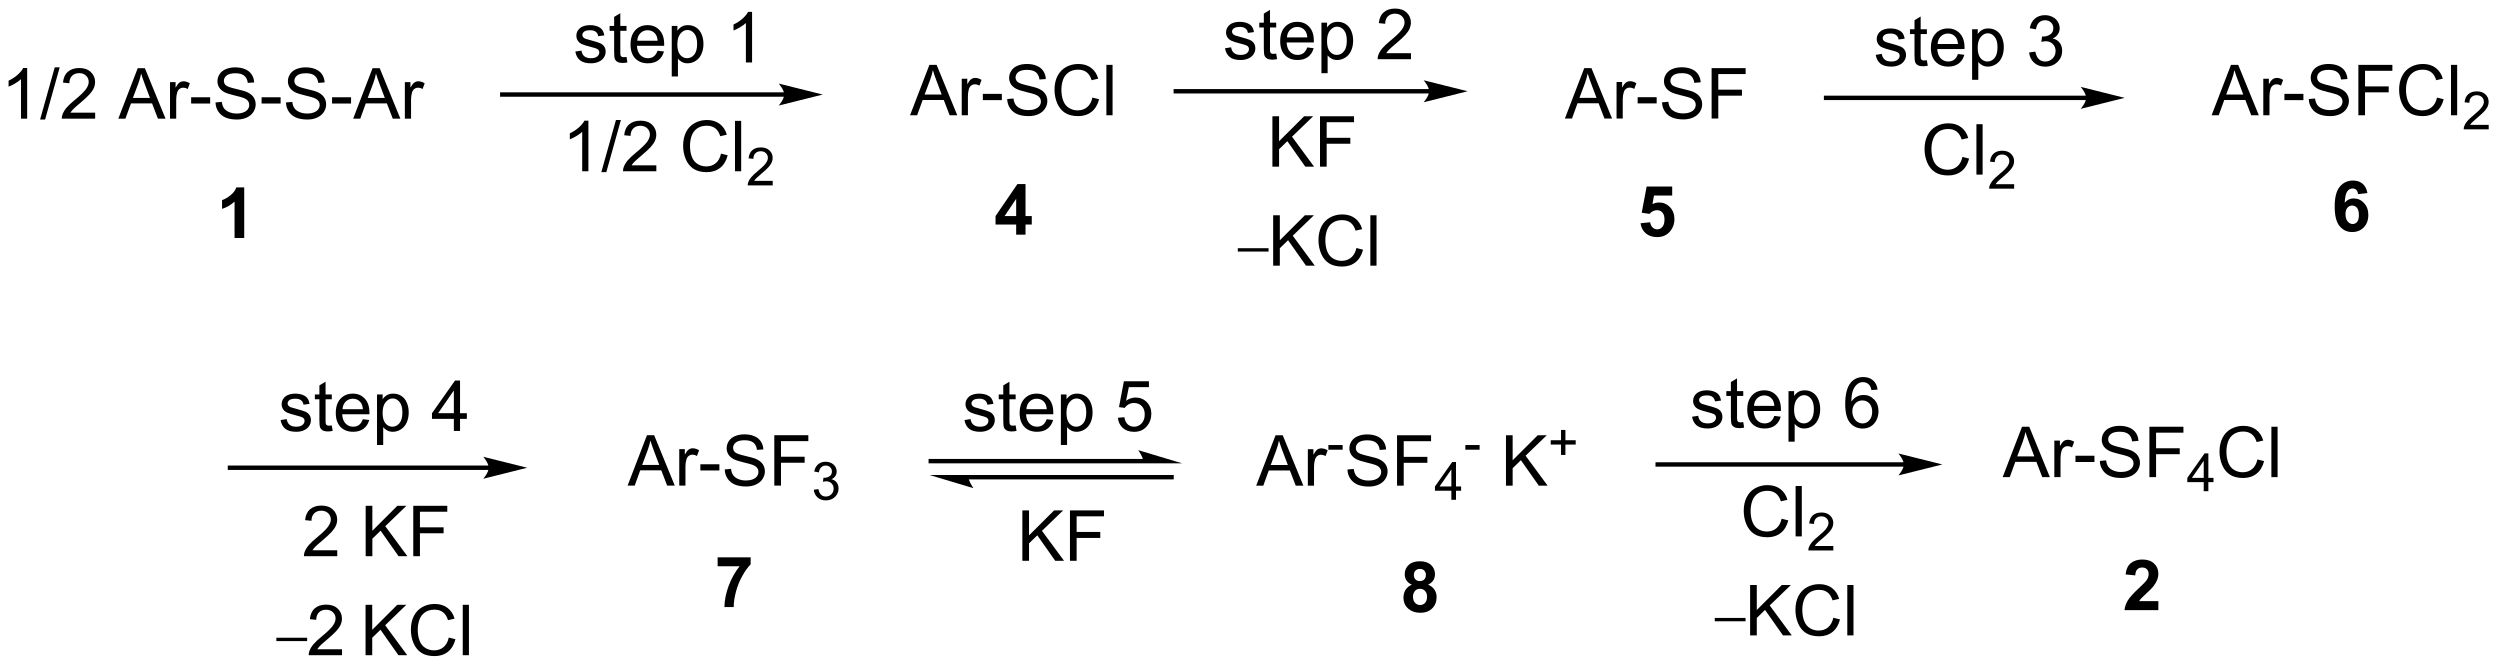 <?xml version="1.0" encoding="UTF-8"?>
<!DOCTYPE svg PUBLIC '-//W3C//DTD SVG 1.0//EN'
          'http://www.w3.org/TR/2001/REC-SVG-20010904/DTD/svg10.dtd'>
<svg stroke-dasharray="none" shape-rendering="auto" xmlns="http://www.w3.org/2000/svg" font-family="'Dialog'" text-rendering="auto" width="779" fill-opacity="1" color-interpolation="auto" color-rendering="auto" preserveAspectRatio="xMidYMid meet" font-size="12px" viewBox="0 0 779 208" fill="black" xmlns:xlink="http://www.w3.org/1999/xlink" stroke="black" image-rendering="auto" stroke-miterlimit="10" stroke-linecap="square" stroke-linejoin="miter" font-style="normal" stroke-width="1" height="208" stroke-dashoffset="0" font-weight="normal" stroke-opacity="1"
><!--Generated by the Batik Graphics2D SVG Generator--><defs id="genericDefs"
  /><g
  ><defs id="defs1"
    ><clipPath clipPathUnits="userSpaceOnUse" id="clipPath1"
      ><path d="M1.543 2.137 L293.341 2.137 L293.341 79.8 L1.543 79.8 L1.543 2.137 Z"
      /></clipPath
      ><clipPath clipPathUnits="userSpaceOnUse" id="clipPath2"
      ><path d="M9.356 15.946 L9.356 91.449 L293.041 91.449 L293.041 15.946 Z"
      /></clipPath
    ></defs
    ><g transform="scale(2.667,2.667) translate(-1.543,-2.137) matrix(1.029,0,0,1.029,-8.081,-14.264)"
    ><path d="M12.438 29.412 L11.735 29.412 L11.735 24.931 Q11.479 25.173 11.068 25.415 Q10.656 25.657 10.328 25.78 L10.328 25.1 Q10.917 24.821 11.357 24.428 Q11.8 24.032 11.985 23.662 L12.438 23.662 L12.438 29.412 ZM13.905 29.511 L15.567 23.587 L16.129 23.587 L14.473 29.511 L13.905 29.511 ZM20.157 28.735 L20.157 29.412 L16.37 29.412 Q16.362 29.157 16.453 28.923 Q16.597 28.537 16.914 28.162 Q17.235 27.787 17.836 27.295 Q18.768 26.53 19.097 26.082 Q19.425 25.634 19.425 25.235 Q19.425 24.819 19.125 24.532 Q18.828 24.243 18.347 24.243 Q17.839 24.243 17.534 24.548 Q17.229 24.852 17.227 25.392 L16.503 25.319 Q16.578 24.509 17.063 24.087 Q17.547 23.662 18.362 23.662 Q19.188 23.662 19.667 24.121 Q20.149 24.576 20.149 25.251 Q20.149 25.595 20.008 25.928 Q19.867 26.259 19.539 26.626 Q19.214 26.993 18.456 27.634 Q17.823 28.165 17.643 28.355 Q17.464 28.545 17.347 28.735 L20.157 28.735 ZM22.787 29.412 L24.987 23.686 L25.805 23.686 L28.149 29.412 L27.284 29.412 L26.617 27.678 L24.222 27.678 L23.594 29.412 L22.787 29.412 ZM24.44 27.061 L26.383 27.061 L25.784 25.475 Q25.511 24.751 25.378 24.287 Q25.268 24.837 25.071 25.381 L24.44 27.061 ZM28.657 29.412 L28.657 25.264 L29.289 25.264 L29.289 25.892 Q29.532 25.451 29.735 25.311 Q29.94 25.17 30.188 25.17 Q30.542 25.17 30.909 25.397 L30.667 26.048 Q30.409 25.897 30.151 25.897 Q29.922 25.897 29.737 26.035 Q29.555 26.173 29.477 26.42 Q29.36 26.795 29.36 27.241 L29.36 29.412 L28.657 29.412 ZM31.055 27.694 L31.055 26.985 L33.214 26.985 L33.214 27.694 L31.055 27.694 ZM33.823 27.571 L34.539 27.509 Q34.589 27.938 34.774 28.215 Q34.961 28.491 35.352 28.66 Q35.742 28.829 36.229 28.829 Q36.664 28.829 36.995 28.701 Q37.328 28.571 37.49 28.347 Q37.651 28.123 37.651 27.858 Q37.651 27.587 37.495 27.386 Q37.339 27.186 36.979 27.048 Q36.75 26.959 35.961 26.769 Q35.172 26.579 34.854 26.412 Q34.446 26.196 34.242 25.878 Q34.042 25.561 34.042 25.165 Q34.042 24.733 34.287 24.355 Q34.534 23.977 35.005 23.782 Q35.479 23.587 36.058 23.587 Q36.696 23.587 37.18 23.793 Q37.667 23.998 37.927 24.397 Q38.19 24.795 38.211 25.298 L37.485 25.352 Q37.425 24.811 37.086 24.535 Q36.75 24.256 36.089 24.256 Q35.401 24.256 35.086 24.509 Q34.774 24.759 34.774 25.116 Q34.774 25.423 34.995 25.623 Q35.214 25.821 36.138 26.032 Q37.063 26.241 37.407 26.397 Q37.907 26.626 38.144 26.98 Q38.383 27.334 38.383 27.795 Q38.383 28.251 38.12 28.657 Q37.86 29.061 37.367 29.287 Q36.878 29.511 36.266 29.511 Q35.487 29.511 34.961 29.285 Q34.438 29.056 34.138 28.602 Q33.839 28.147 33.823 27.571 ZM39.055 27.694 L39.055 26.985 L41.214 26.985 L41.214 27.694 L39.055 27.694 ZM41.823 27.571 L42.539 27.509 Q42.589 27.938 42.774 28.215 Q42.961 28.491 43.352 28.66 Q43.742 28.829 44.229 28.829 Q44.664 28.829 44.995 28.701 Q45.328 28.571 45.49 28.347 Q45.651 28.123 45.651 27.858 Q45.651 27.587 45.495 27.386 Q45.339 27.186 44.979 27.048 Q44.75 26.959 43.961 26.769 Q43.172 26.579 42.854 26.412 Q42.446 26.196 42.242 25.878 Q42.042 25.561 42.042 25.165 Q42.042 24.733 42.287 24.355 Q42.534 23.977 43.005 23.782 Q43.479 23.587 44.058 23.587 Q44.696 23.587 45.18 23.793 Q45.667 23.998 45.927 24.397 Q46.19 24.795 46.211 25.298 L45.485 25.352 Q45.425 24.811 45.086 24.535 Q44.75 24.256 44.089 24.256 Q43.401 24.256 43.086 24.509 Q42.774 24.759 42.774 25.116 Q42.774 25.423 42.995 25.623 Q43.214 25.821 44.138 26.032 Q45.063 26.241 45.407 26.397 Q45.907 26.626 46.144 26.98 Q46.383 27.334 46.383 27.795 Q46.383 28.251 46.12 28.657 Q45.86 29.061 45.367 29.287 Q44.878 29.511 44.266 29.511 Q43.487 29.511 42.961 29.285 Q42.438 29.056 42.138 28.602 Q41.839 28.147 41.823 27.571 ZM47.055 27.694 L47.055 26.985 L49.214 26.985 L49.214 27.694 L47.055 27.694 ZM49.451 29.412 L51.651 23.686 L52.469 23.686 L54.813 29.412 L53.948 29.412 L53.282 27.678 L50.886 27.678 L50.258 29.412 L49.451 29.412 ZM51.104 27.061 L53.047 27.061 L52.448 25.475 Q52.175 24.751 52.042 24.287 Q51.933 24.837 51.735 25.381 L51.104 27.061 ZM55.321 29.412 L55.321 25.264 L55.953 25.264 L55.953 25.892 Q56.196 25.451 56.399 25.311 Q56.604 25.17 56.852 25.17 Q57.206 25.17 57.573 25.397 L57.331 26.048 Q57.073 25.897 56.815 25.897 Q56.586 25.897 56.401 26.035 Q56.219 26.173 56.141 26.42 Q56.024 26.795 56.024 27.241 L56.024 29.412 L55.321 29.412 Z" stroke="none" clip-path="url(#clipPath2)"
    /></g
    ><g transform="matrix(2.743,0,0,2.743,-25.663,-43.738)"
    ><path d="M76.197 35.403 L75.493 35.403 L75.493 30.921 Q75.238 31.164 74.827 31.406 Q74.415 31.648 74.087 31.77 L74.087 31.091 Q74.676 30.812 75.116 30.419 Q75.559 30.023 75.743 29.653 L76.197 29.653 L76.197 35.403 ZM77.664 35.502 L79.326 29.578 L79.888 29.578 L78.232 35.502 L77.664 35.502 ZM83.915 34.726 L83.915 35.403 L80.129 35.403 Q80.121 35.148 80.212 34.914 Q80.356 34.528 80.673 34.153 Q80.993 33.778 81.595 33.286 Q82.527 32.52 82.856 32.072 Q83.184 31.625 83.184 31.226 Q83.184 30.809 82.884 30.523 Q82.587 30.234 82.106 30.234 Q81.598 30.234 81.293 30.539 Q80.988 30.843 80.986 31.382 L80.262 31.309 Q80.337 30.5 80.822 30.078 Q81.306 29.653 82.121 29.653 Q82.947 29.653 83.426 30.111 Q83.908 30.567 83.908 31.242 Q83.908 31.585 83.767 31.919 Q83.626 32.25 83.298 32.617 Q82.973 32.984 82.215 33.625 Q81.582 34.156 81.402 34.346 Q81.223 34.536 81.106 34.726 L83.915 34.726 ZM91.262 33.395 L92.02 33.586 Q91.783 34.52 91.163 35.013 Q90.543 35.502 89.65 35.502 Q88.723 35.502 88.142 35.125 Q87.564 34.747 87.259 34.033 Q86.957 33.317 86.957 32.497 Q86.957 31.601 87.298 30.937 Q87.642 30.27 88.272 29.924 Q88.902 29.578 89.66 29.578 Q90.52 29.578 91.106 30.015 Q91.692 30.453 91.923 31.247 L91.176 31.421 Q90.978 30.796 90.598 30.513 Q90.22 30.226 89.645 30.226 Q88.986 30.226 88.54 30.544 Q88.098 30.859 87.918 31.393 Q87.738 31.927 87.738 32.492 Q87.738 33.224 87.952 33.768 Q88.165 34.312 88.613 34.583 Q89.064 34.851 89.587 34.851 Q90.223 34.851 90.663 34.484 Q91.106 34.117 91.262 33.395 ZM92.849 35.403 L92.849 29.677 L93.552 29.677 L93.552 35.403 L92.849 35.403 Z" stroke="none" clip-path="url(#clipPath2)"
    /></g
    ><g transform="matrix(2.743,0,0,2.743,-25.663,-43.738)"
    ><path d="M97.135 36.495 L97.135 37.003 L94.295 37.003 Q94.289 36.812 94.357 36.636 Q94.465 36.347 94.703 36.066 Q94.943 35.785 95.394 35.415 Q96.094 34.841 96.34 34.505 Q96.586 34.169 96.586 33.87 Q96.586 33.558 96.361 33.343 Q96.139 33.126 95.777 33.126 Q95.397 33.126 95.168 33.355 Q94.939 33.583 94.938 33.988 L94.394 33.933 Q94.451 33.325 94.814 33.009 Q95.178 32.691 95.789 32.691 Q96.408 32.691 96.768 33.035 Q97.129 33.376 97.129 33.882 Q97.129 34.14 97.023 34.39 Q96.918 34.638 96.672 34.913 Q96.428 35.189 95.859 35.669 Q95.385 36.068 95.25 36.21 Q95.115 36.353 95.027 36.495 L97.135 36.495 Z" stroke="none" clip-path="url(#clipPath2)"
    /></g
    ><g transform="matrix(2.743,0,0,2.743,-25.663,-43.738)"
    ><path d="M37.098 42.98 L36.001 42.98 L36.001 38.842 Q35.4 39.405 34.582 39.675 L34.582 38.678 Q35.012 38.537 35.514 38.147 Q36.02 37.754 36.207 37.23 L37.098 37.23 L37.098 42.98 Z" stroke="none" clip-path="url(#clipPath2)"
    /></g
    ><g transform="matrix(2.743,0,0,2.743,-25.663,-43.738)"
    ><path d="M254.54 84.233 L254.54 85.254 L250.694 85.254 Q250.756 84.676 251.069 84.158 Q251.381 83.64 252.303 82.785 Q253.046 82.093 253.212 81.848 Q253.439 81.507 253.439 81.176 Q253.439 80.809 253.241 80.611 Q253.046 80.413 252.696 80.413 Q252.353 80.413 252.15 80.621 Q251.946 80.827 251.915 81.309 L250.821 81.2 Q250.921 80.293 251.436 79.9 Q251.952 79.504 252.725 79.504 Q253.571 79.504 254.056 79.963 Q254.54 80.418 254.54 81.098 Q254.54 81.483 254.402 81.835 Q254.264 82.184 253.962 82.567 Q253.764 82.819 253.243 83.296 Q252.725 83.772 252.584 83.929 Q252.446 84.085 252.361 84.233 L254.54 84.233 Z" stroke="none" clip-path="url(#clipPath2)"
    /></g
    ><g transform="matrix(2.743,0,0,2.743,-25.663,-43.738)"
    ><path d="M124.791 42.605 L124.791 41.452 L122.447 41.452 L122.447 40.49 L124.932 36.855 L125.853 36.855 L125.853 40.488 L126.564 40.488 L126.564 41.452 L125.853 41.452 L125.853 42.605 L124.791 42.605 ZM124.791 40.488 L124.791 38.53 L123.476 40.488 L124.791 40.488 Z" stroke="none" clip-path="url(#clipPath2)"
    /></g
    ><g transform="matrix(2.743,0,0,2.743,-25.663,-43.738)"
    ><path d="M195.718 41.306 L196.811 41.194 Q196.858 41.564 197.088 41.783 Q197.319 41.999 197.619 41.999 Q197.963 41.999 198.2 41.72 Q198.439 41.439 198.439 40.877 Q198.439 40.35 198.202 40.087 Q197.968 39.822 197.588 39.822 Q197.116 39.822 196.741 40.241 L195.851 40.111 L196.413 37.132 L199.314 37.132 L199.314 38.158 L197.244 38.158 L197.072 39.132 Q197.439 38.947 197.822 38.947 Q198.554 38.947 199.061 39.478 Q199.569 40.009 199.569 40.858 Q199.569 41.564 199.158 42.119 Q198.601 42.879 197.608 42.879 Q196.814 42.879 196.314 42.452 Q195.814 42.025 195.718 41.306 Z" stroke="none" clip-path="url(#clipPath2)"
    /></g
    ><g transform="matrix(2.743,0,0,2.743,-25.663,-43.738)"
    ><path d="M278.29 37.88 L277.228 37.997 Q277.189 37.669 277.025 37.513 Q276.861 37.356 276.598 37.356 Q276.251 37.356 276.009 37.669 Q275.769 37.981 275.707 38.971 Q276.118 38.486 276.728 38.486 Q277.415 38.486 277.905 39.01 Q278.394 39.533 278.394 40.361 Q278.394 41.239 277.879 41.773 Q277.363 42.304 276.556 42.304 Q275.689 42.304 275.129 41.63 Q274.572 40.955 274.572 39.419 Q274.572 37.846 275.152 37.151 Q275.736 36.455 276.665 36.455 Q277.316 36.455 277.743 36.82 Q278.173 37.184 278.29 37.88 ZM275.801 40.276 Q275.801 40.809 276.046 41.101 Q276.293 41.393 276.611 41.393 Q276.915 41.393 277.118 41.156 Q277.322 40.916 277.322 40.372 Q277.322 39.815 277.103 39.554 Q276.884 39.294 276.556 39.294 Q276.238 39.294 276.019 39.544 Q275.801 39.791 275.801 40.276 Z" stroke="none" clip-path="url(#clipPath2)"
    /></g
    ><g transform="matrix(2.743,0,0,2.743,-25.663,-43.738)"
    ><path d="M90.877 80.274 L90.877 79.256 L94.63 79.256 L94.63 80.053 Q94.166 80.508 93.685 81.365 Q93.206 82.219 92.953 83.183 Q92.7 84.146 92.706 84.904 L91.646 84.904 Q91.674 83.717 92.135 82.482 Q92.599 81.248 93.372 80.274 L90.877 80.274 Z" stroke="none" clip-path="url(#clipPath2)"
    /></g
    ><g transform="matrix(2.743,0,0,2.743,-25.663,-43.738)"
    ><path d="M169.743 82.363 Q169.318 82.183 169.123 81.871 Q168.93 81.556 168.93 81.181 Q168.93 80.54 169.378 80.124 Q169.826 79.704 170.649 79.704 Q171.466 79.704 171.917 80.124 Q172.368 80.54 172.368 81.181 Q172.368 81.579 172.159 81.889 Q171.953 82.199 171.578 82.363 Q172.055 82.556 172.302 82.923 Q172.552 83.29 172.552 83.769 Q172.552 84.564 172.045 85.061 Q171.539 85.556 170.701 85.556 Q169.92 85.556 169.399 85.144 Q168.787 84.66 168.787 83.816 Q168.787 83.353 169.016 82.965 Q169.248 82.574 169.743 82.363 ZM169.969 81.259 Q169.969 81.587 170.154 81.772 Q170.341 81.954 170.649 81.954 Q170.961 81.954 171.149 81.769 Q171.336 81.582 171.336 81.254 Q171.336 80.946 171.151 80.761 Q170.966 80.574 170.662 80.574 Q170.344 80.574 170.157 80.761 Q169.969 80.949 169.969 81.259 ZM169.868 83.712 Q169.868 84.165 170.099 84.42 Q170.334 84.673 170.68 84.673 Q171.021 84.673 171.243 84.428 Q171.466 84.183 171.466 83.722 Q171.466 83.321 171.24 83.077 Q171.013 82.832 170.664 82.832 Q170.263 82.832 170.065 83.111 Q169.868 83.386 169.868 83.712 Z" stroke="none" clip-path="url(#clipPath2)"
    /></g
    ><g transform="matrix(2.743,0,0,2.743,-25.663,-43.738)"
    ><path d="M74.712 21.803 L75.408 21.694 Q75.465 22.113 75.733 22.337 Q76.001 22.558 76.481 22.558 Q76.965 22.558 77.199 22.36 Q77.434 22.163 77.434 21.897 Q77.434 21.66 77.228 21.522 Q77.082 21.428 76.509 21.285 Q75.736 21.09 75.436 20.946 Q75.137 20.803 74.983 20.553 Q74.829 20.301 74.829 19.996 Q74.829 19.717 74.954 19.483 Q75.082 19.246 75.301 19.09 Q75.465 18.967 75.749 18.884 Q76.033 18.801 76.356 18.801 Q76.845 18.801 77.212 18.941 Q77.582 19.082 77.757 19.321 Q77.934 19.561 78.001 19.965 L77.314 20.058 Q77.267 19.738 77.04 19.558 Q76.817 19.379 76.408 19.379 Q75.923 19.379 75.715 19.54 Q75.509 19.699 75.509 19.913 Q75.509 20.051 75.595 20.16 Q75.681 20.272 75.863 20.348 Q75.97 20.387 76.486 20.527 Q77.231 20.725 77.525 20.853 Q77.822 20.98 77.988 21.223 Q78.158 21.465 78.158 21.824 Q78.158 22.176 77.952 22.485 Q77.746 22.795 77.358 22.967 Q76.973 23.137 76.486 23.137 Q75.676 23.137 75.251 22.801 Q74.829 22.465 74.712 21.803 ZM80.527 22.413 L80.629 23.035 Q80.332 23.098 80.098 23.098 Q79.715 23.098 79.504 22.978 Q79.293 22.855 79.207 22.657 Q79.121 22.459 79.121 21.827 L79.121 19.441 L78.606 19.441 L78.606 18.894 L79.121 18.894 L79.121 17.866 L79.822 17.444 L79.822 18.894 L80.527 18.894 L80.527 19.441 L79.822 19.441 L79.822 21.866 Q79.822 22.168 79.858 22.254 Q79.895 22.34 79.978 22.392 Q80.064 22.441 80.22 22.441 Q80.337 22.441 80.527 22.413 ZM84.055 21.707 L84.781 21.795 Q84.609 22.433 84.143 22.785 Q83.68 23.137 82.958 23.137 Q82.047 23.137 81.513 22.577 Q80.982 22.014 80.982 21.004 Q80.982 19.957 81.521 19.379 Q82.06 18.801 82.919 18.801 Q83.75 18.801 84.276 19.368 Q84.805 19.933 84.805 20.959 Q84.805 21.022 84.802 21.147 L81.708 21.147 Q81.748 21.832 82.094 22.196 Q82.443 22.558 82.961 22.558 Q83.349 22.558 83.623 22.355 Q83.896 22.152 84.055 21.707 ZM81.748 20.569 L84.063 20.569 Q84.016 20.045 83.797 19.785 Q83.461 19.379 82.927 19.379 Q82.443 19.379 82.112 19.704 Q81.781 20.027 81.748 20.569 ZM85.665 24.634 L85.665 18.894 L86.306 18.894 L86.306 19.433 Q86.533 19.116 86.817 18.959 Q87.103 18.801 87.509 18.801 Q88.04 18.801 88.447 19.074 Q88.853 19.348 89.059 19.845 Q89.267 20.342 89.267 20.936 Q89.267 21.574 89.038 22.084 Q88.809 22.592 88.374 22.866 Q87.939 23.137 87.457 23.137 Q87.106 23.137 86.827 22.988 Q86.548 22.84 86.368 22.613 L86.368 24.634 L85.665 24.634 ZM86.301 20.991 Q86.301 21.793 86.624 22.176 Q86.949 22.558 87.41 22.558 Q87.879 22.558 88.212 22.163 Q88.548 21.764 88.548 20.933 Q88.548 20.139 88.22 19.746 Q87.895 19.35 87.442 19.35 Q86.993 19.35 86.647 19.772 Q86.301 20.191 86.301 20.991 ZM94.79 23.043 L94.087 23.043 L94.087 18.561 Q93.832 18.803 93.421 19.045 Q93.009 19.288 92.681 19.41 L92.681 18.73 Q93.27 18.452 93.71 18.058 Q94.152 17.663 94.337 17.293 L94.79 17.293 L94.79 23.043 Z" stroke="none" clip-path="url(#clipPath2)"
    /></g
    ><g transform="matrix(2.743,0,0,2.743,-25.663,-43.738)"
    ><path d="M148.515 21.428 L149.21 21.319 Q149.267 21.738 149.536 21.962 Q149.804 22.183 150.283 22.183 Q150.767 22.183 151.002 21.985 Q151.236 21.788 151.236 21.522 Q151.236 21.285 151.03 21.147 Q150.885 21.053 150.312 20.91 Q149.538 20.715 149.239 20.571 Q148.939 20.428 148.786 20.178 Q148.632 19.926 148.632 19.621 Q148.632 19.342 148.757 19.108 Q148.885 18.871 149.103 18.715 Q149.267 18.592 149.551 18.509 Q149.835 18.426 150.158 18.426 Q150.648 18.426 151.015 18.566 Q151.385 18.707 151.559 18.946 Q151.736 19.186 151.804 19.59 L151.116 19.683 Q151.07 19.363 150.843 19.183 Q150.619 19.004 150.21 19.004 Q149.726 19.004 149.517 19.165 Q149.312 19.324 149.312 19.538 Q149.312 19.676 149.398 19.785 Q149.483 19.897 149.666 19.973 Q149.773 20.012 150.288 20.152 Q151.033 20.35 151.327 20.478 Q151.624 20.605 151.791 20.848 Q151.96 21.09 151.96 21.449 Q151.96 21.801 151.754 22.11 Q151.549 22.42 151.161 22.592 Q150.775 22.762 150.288 22.762 Q149.478 22.762 149.054 22.426 Q148.632 22.09 148.515 21.428 ZM154.33 22.038 L154.431 22.66 Q154.135 22.723 153.9 22.723 Q153.517 22.723 153.306 22.603 Q153.095 22.48 153.01 22.282 Q152.924 22.084 152.924 21.452 L152.924 19.066 L152.408 19.066 L152.408 18.519 L152.924 18.519 L152.924 17.491 L153.624 17.069 L153.624 18.519 L154.33 18.519 L154.33 19.066 L153.624 19.066 L153.624 21.491 Q153.624 21.793 153.661 21.879 Q153.697 21.965 153.78 22.017 Q153.866 22.066 154.023 22.066 Q154.14 22.066 154.33 22.038 ZM157.857 21.332 L158.584 21.42 Q158.412 22.058 157.946 22.41 Q157.482 22.762 156.761 22.762 Q155.849 22.762 155.316 22.202 Q154.784 21.639 154.784 20.629 Q154.784 19.582 155.323 19.004 Q155.862 18.426 156.722 18.426 Q157.553 18.426 158.079 18.993 Q158.607 19.558 158.607 20.584 Q158.607 20.647 158.605 20.772 L155.511 20.772 Q155.55 21.457 155.896 21.821 Q156.245 22.183 156.763 22.183 Q157.151 22.183 157.425 21.98 Q157.698 21.777 157.857 21.332 ZM155.55 20.194 L157.865 20.194 Q157.818 19.67 157.599 19.41 Q157.263 19.004 156.73 19.004 Q156.245 19.004 155.915 19.329 Q155.584 19.652 155.55 20.194 ZM159.468 24.259 L159.468 18.519 L160.108 18.519 L160.108 19.058 Q160.335 18.741 160.619 18.584 Q160.905 18.426 161.312 18.426 Q161.843 18.426 162.249 18.699 Q162.655 18.973 162.861 19.47 Q163.07 19.967 163.07 20.561 Q163.07 21.199 162.84 21.709 Q162.611 22.217 162.176 22.491 Q161.741 22.762 161.26 22.762 Q160.908 22.762 160.629 22.613 Q160.351 22.465 160.171 22.238 L160.171 24.259 L159.468 24.259 ZM160.103 20.616 Q160.103 21.418 160.426 21.801 Q160.752 22.183 161.213 22.183 Q161.681 22.183 162.015 21.788 Q162.351 21.389 162.351 20.558 Q162.351 19.764 162.023 19.371 Q161.697 18.975 161.244 18.975 Q160.796 18.975 160.45 19.397 Q160.103 19.816 160.103 20.616 ZM169.64 21.991 L169.64 22.668 L165.853 22.668 Q165.845 22.413 165.937 22.178 Q166.08 21.793 166.398 21.418 Q166.718 21.043 167.32 20.551 Q168.252 19.785 168.58 19.337 Q168.908 18.889 168.908 18.491 Q168.908 18.074 168.608 17.788 Q168.312 17.498 167.83 17.498 Q167.322 17.498 167.017 17.803 Q166.713 18.108 166.71 18.647 L165.986 18.574 Q166.062 17.764 166.546 17.342 Q167.03 16.918 167.845 16.918 Q168.671 16.918 169.15 17.376 Q169.632 17.832 169.632 18.506 Q169.632 18.85 169.491 19.183 Q169.351 19.514 169.023 19.881 Q168.697 20.248 167.939 20.889 Q167.306 21.42 167.127 21.61 Q166.947 21.801 166.83 21.991 L169.64 21.991 Z" stroke="none" clip-path="url(#clipPath2)"
    /></g
    ><g transform="matrix(2.743,0,0,2.743,-25.663,-43.738)"
    ><path d="M222.431 22.178 L223.126 22.069 Q223.183 22.488 223.451 22.712 Q223.72 22.933 224.199 22.933 Q224.683 22.933 224.918 22.735 Q225.152 22.538 225.152 22.272 Q225.152 22.035 224.946 21.897 Q224.8 21.803 224.227 21.66 Q223.454 21.465 223.155 21.321 Q222.855 21.178 222.701 20.928 Q222.548 20.676 222.548 20.371 Q222.548 20.092 222.673 19.858 Q222.8 19.621 223.019 19.465 Q223.183 19.342 223.467 19.259 Q223.751 19.176 224.074 19.176 Q224.563 19.176 224.931 19.316 Q225.3 19.457 225.475 19.696 Q225.652 19.936 225.72 20.34 L225.032 20.433 Q224.985 20.113 224.759 19.933 Q224.535 19.754 224.126 19.754 Q223.642 19.754 223.433 19.915 Q223.227 20.074 223.227 20.288 Q223.227 20.426 223.313 20.535 Q223.399 20.647 223.582 20.723 Q223.688 20.762 224.204 20.902 Q224.949 21.1 225.243 21.228 Q225.54 21.355 225.707 21.598 Q225.876 21.84 225.876 22.199 Q225.876 22.551 225.67 22.86 Q225.464 23.17 225.076 23.342 Q224.691 23.512 224.204 23.512 Q223.394 23.512 222.97 23.176 Q222.548 22.84 222.431 22.178 ZM228.246 22.788 L228.347 23.41 Q228.05 23.473 227.816 23.473 Q227.433 23.473 227.222 23.353 Q227.011 23.23 226.925 23.032 Q226.839 22.834 226.839 22.202 L226.839 19.816 L226.324 19.816 L226.324 19.269 L226.839 19.269 L226.839 18.241 L227.54 17.819 L227.54 19.269 L228.246 19.269 L228.246 19.816 L227.54 19.816 L227.54 22.241 Q227.54 22.543 227.576 22.629 Q227.613 22.715 227.696 22.767 Q227.782 22.816 227.938 22.816 Q228.056 22.816 228.246 22.788 ZM231.773 22.082 L232.5 22.17 Q232.328 22.808 231.862 23.16 Q231.398 23.512 230.677 23.512 Q229.765 23.512 229.231 22.952 Q228.7 22.389 228.7 21.379 Q228.7 20.332 229.239 19.754 Q229.778 19.176 230.638 19.176 Q231.468 19.176 231.994 19.743 Q232.523 20.308 232.523 21.334 Q232.523 21.397 232.52 21.522 L229.427 21.522 Q229.466 22.207 229.812 22.571 Q230.161 22.933 230.679 22.933 Q231.067 22.933 231.341 22.73 Q231.614 22.527 231.773 22.082 ZM229.466 20.944 L231.781 20.944 Q231.734 20.42 231.515 20.16 Q231.179 19.754 230.645 19.754 Q230.161 19.754 229.83 20.079 Q229.5 20.402 229.466 20.944 ZM233.384 25.009 L233.384 19.269 L234.024 19.269 L234.024 19.808 Q234.251 19.491 234.535 19.334 Q234.821 19.176 235.227 19.176 Q235.759 19.176 236.165 19.449 Q236.571 19.723 236.777 20.22 Q236.985 20.717 236.985 21.311 Q236.985 21.949 236.756 22.459 Q236.527 22.967 236.092 23.241 Q235.657 23.512 235.175 23.512 Q234.824 23.512 234.545 23.363 Q234.267 23.215 234.087 22.988 L234.087 25.009 L233.384 25.009 ZM234.019 21.366 Q234.019 22.168 234.342 22.551 Q234.668 22.933 235.129 22.933 Q235.597 22.933 235.931 22.538 Q236.267 22.139 236.267 21.308 Q236.267 20.514 235.938 20.121 Q235.613 19.725 235.16 19.725 Q234.712 19.725 234.365 20.147 Q234.019 20.566 234.019 21.366 ZM239.863 21.905 L240.566 21.811 Q240.688 22.41 240.977 22.673 Q241.269 22.936 241.688 22.936 Q242.183 22.936 242.524 22.592 Q242.868 22.248 242.868 21.741 Q242.868 21.256 242.55 20.944 Q242.235 20.629 241.746 20.629 Q241.548 20.629 241.251 20.707 L241.329 20.09 Q241.399 20.098 241.441 20.098 Q241.892 20.098 242.251 19.863 Q242.61 19.629 242.61 19.139 Q242.61 18.754 242.347 18.501 Q242.087 18.246 241.673 18.246 Q241.261 18.246 240.988 18.504 Q240.714 18.762 240.636 19.277 L239.933 19.152 Q240.063 18.444 240.519 18.056 Q240.977 17.668 241.657 17.668 Q242.126 17.668 242.519 17.868 Q242.915 18.069 243.123 18.418 Q243.332 18.764 243.332 19.155 Q243.332 19.527 243.131 19.832 Q242.933 20.137 242.543 20.316 Q243.05 20.433 243.332 20.803 Q243.613 21.17 243.613 21.725 Q243.613 22.475 243.066 22.998 Q242.519 23.519 241.683 23.519 Q240.931 23.519 240.431 23.071 Q239.933 22.621 239.863 21.905 Z" stroke="none" clip-path="url(#clipPath2)"
    /></g
    ><g transform="matrix(2.743,0,0,2.743,-25.663,-43.738)"
    ><path d="M41.23 63.663 L41.926 63.553 Q41.983 63.972 42.251 64.197 Q42.52 64.418 42.999 64.418 Q43.483 64.418 43.717 64.22 Q43.952 64.022 43.952 63.756 Q43.952 63.519 43.746 63.381 Q43.6 63.288 43.027 63.144 Q42.254 62.949 41.954 62.806 Q41.655 62.663 41.501 62.413 Q41.348 62.16 41.348 61.855 Q41.348 61.577 41.473 61.342 Q41.6 61.105 41.819 60.949 Q41.983 60.827 42.267 60.743 Q42.551 60.66 42.874 60.66 Q43.363 60.66 43.73 60.801 Q44.1 60.941 44.275 61.181 Q44.452 61.42 44.52 61.824 L43.832 61.918 Q43.785 61.597 43.559 61.418 Q43.335 61.238 42.926 61.238 Q42.441 61.238 42.233 61.4 Q42.027 61.558 42.027 61.772 Q42.027 61.91 42.113 62.019 Q42.199 62.131 42.381 62.207 Q42.488 62.246 43.004 62.387 Q43.749 62.584 44.043 62.712 Q44.34 62.84 44.506 63.082 Q44.676 63.324 44.676 63.683 Q44.676 64.035 44.47 64.345 Q44.264 64.655 43.876 64.827 Q43.491 64.996 43.004 64.996 Q42.194 64.996 41.77 64.66 Q41.348 64.324 41.23 63.663 ZM47.045 64.272 L47.147 64.894 Q46.85 64.957 46.616 64.957 Q46.233 64.957 46.022 64.837 Q45.811 64.715 45.725 64.517 Q45.639 64.319 45.639 63.686 L45.639 61.301 L45.124 61.301 L45.124 60.754 L45.639 60.754 L45.639 59.725 L46.34 59.303 L46.34 60.754 L47.045 60.754 L47.045 61.301 L46.34 61.301 L46.34 63.725 Q46.34 64.027 46.376 64.113 Q46.413 64.199 46.496 64.251 Q46.582 64.301 46.738 64.301 Q46.855 64.301 47.045 64.272 ZM50.573 63.566 L51.299 63.655 Q51.127 64.293 50.661 64.644 Q50.198 64.996 49.477 64.996 Q48.565 64.996 48.031 64.436 Q47.5 63.874 47.5 62.863 Q47.5 61.816 48.039 61.238 Q48.578 60.66 49.437 60.66 Q50.268 60.66 50.794 61.228 Q51.323 61.793 51.323 62.819 Q51.323 62.881 51.32 63.006 L48.227 63.006 Q48.266 63.691 48.612 64.056 Q48.961 64.418 49.479 64.418 Q49.867 64.418 50.141 64.215 Q50.414 64.012 50.573 63.566 ZM48.266 62.428 L50.581 62.428 Q50.534 61.905 50.315 61.644 Q49.979 61.238 49.445 61.238 Q48.961 61.238 48.63 61.564 Q48.299 61.887 48.266 62.428 ZM52.184 66.493 L52.184 60.754 L52.824 60.754 L52.824 61.293 Q53.051 60.975 53.335 60.819 Q53.621 60.66 54.027 60.66 Q54.559 60.66 54.965 60.933 Q55.371 61.207 55.577 61.704 Q55.785 62.202 55.785 62.795 Q55.785 63.433 55.556 63.944 Q55.327 64.452 54.892 64.725 Q54.457 64.996 53.975 64.996 Q53.624 64.996 53.345 64.847 Q53.066 64.699 52.887 64.472 L52.887 66.493 L52.184 66.493 ZM52.819 62.85 Q52.819 63.652 53.142 64.035 Q53.467 64.418 53.928 64.418 Q54.397 64.418 54.73 64.022 Q55.066 63.624 55.066 62.793 Q55.066 61.999 54.738 61.605 Q54.413 61.209 53.96 61.209 Q53.512 61.209 53.165 61.631 Q52.819 62.051 52.819 62.85 ZM60.913 64.902 L60.913 63.53 L58.428 63.53 L58.428 62.887 L61.043 59.176 L61.616 59.176 L61.616 62.887 L62.389 62.887 L62.389 63.53 L61.616 63.53 L61.616 64.902 L60.913 64.902 ZM60.913 62.887 L60.913 60.303 L59.121 62.887 L60.913 62.887 Z" stroke="none" clip-path="url(#clipPath2)"
    /></g
    ><g transform="matrix(2.743,0,0,2.743,-25.663,-43.738)"
    ><path d="M118.917 63.663 L119.612 63.553 Q119.669 63.972 119.938 64.197 Q120.206 64.418 120.685 64.418 Q121.169 64.418 121.404 64.22 Q121.638 64.022 121.638 63.756 Q121.638 63.519 121.432 63.381 Q121.287 63.288 120.714 63.144 Q119.94 62.949 119.641 62.806 Q119.341 62.663 119.188 62.413 Q119.034 62.16 119.034 61.855 Q119.034 61.577 119.159 61.342 Q119.287 61.105 119.505 60.949 Q119.669 60.827 119.953 60.743 Q120.237 60.66 120.56 60.66 Q121.049 60.66 121.417 60.801 Q121.787 60.941 121.961 61.181 Q122.138 61.42 122.206 61.824 L121.518 61.918 Q121.471 61.597 121.245 61.418 Q121.021 61.238 120.612 61.238 Q120.128 61.238 119.919 61.4 Q119.714 61.558 119.714 61.772 Q119.714 61.91 119.799 62.019 Q119.885 62.131 120.068 62.207 Q120.174 62.246 120.69 62.387 Q121.435 62.584 121.729 62.712 Q122.026 62.84 122.193 63.082 Q122.362 63.324 122.362 63.683 Q122.362 64.035 122.156 64.345 Q121.951 64.655 121.562 64.827 Q121.177 64.996 120.69 64.996 Q119.88 64.996 119.456 64.66 Q119.034 64.324 118.917 63.663 ZM124.732 64.272 L124.833 64.894 Q124.537 64.957 124.302 64.957 Q123.919 64.957 123.708 64.837 Q123.497 64.715 123.412 64.517 Q123.326 64.319 123.326 63.686 L123.326 61.301 L122.81 61.301 L122.81 60.754 L123.326 60.754 L123.326 59.725 L124.026 59.303 L124.026 60.754 L124.732 60.754 L124.732 61.301 L124.026 61.301 L124.026 63.725 Q124.026 64.027 124.062 64.113 Q124.099 64.199 124.182 64.251 Q124.268 64.301 124.424 64.301 Q124.542 64.301 124.732 64.272 ZM128.259 63.566 L128.986 63.655 Q128.814 64.293 128.348 64.644 Q127.884 64.996 127.163 64.996 Q126.251 64.996 125.718 64.436 Q125.186 63.874 125.186 62.863 Q125.186 61.816 125.725 61.238 Q126.264 60.66 127.124 60.66 Q127.954 60.66 128.481 61.228 Q129.009 61.793 129.009 62.819 Q129.009 62.881 129.006 63.006 L125.913 63.006 Q125.952 63.691 126.298 64.056 Q126.647 64.418 127.165 64.418 Q127.553 64.418 127.827 64.215 Q128.1 64.012 128.259 63.566 ZM125.952 62.428 L128.267 62.428 Q128.22 61.905 128.001 61.644 Q127.665 61.238 127.132 61.238 Q126.647 61.238 126.316 61.564 Q125.986 61.887 125.952 62.428 ZM129.87 66.493 L129.87 60.754 L130.51 60.754 L130.51 61.293 Q130.737 60.975 131.021 60.819 Q131.307 60.66 131.714 60.66 Q132.245 60.66 132.651 60.933 Q133.057 61.207 133.263 61.704 Q133.471 62.202 133.471 62.795 Q133.471 63.433 133.242 63.944 Q133.013 64.452 132.578 64.725 Q132.143 64.996 131.661 64.996 Q131.31 64.996 131.031 64.847 Q130.753 64.699 130.573 64.472 L130.573 66.493 L129.87 66.493 ZM130.505 62.85 Q130.505 63.652 130.828 64.035 Q131.154 64.418 131.615 64.418 Q132.083 64.418 132.417 64.022 Q132.753 63.624 132.753 62.793 Q132.753 61.999 132.424 61.605 Q132.099 61.209 131.646 61.209 Q131.198 61.209 130.852 61.631 Q130.505 62.051 130.505 62.85 ZM136.346 63.402 L137.083 63.34 Q137.167 63.879 137.464 64.15 Q137.763 64.42 138.185 64.42 Q138.693 64.42 139.044 64.038 Q139.396 63.655 139.396 63.022 Q139.396 62.42 139.057 62.074 Q138.721 61.725 138.174 61.725 Q137.833 61.725 137.56 61.881 Q137.286 62.035 137.13 62.28 L136.471 62.194 L137.026 59.254 L139.872 59.254 L139.872 59.926 L137.589 59.926 L137.279 61.465 Q137.794 61.105 138.362 61.105 Q139.112 61.105 139.628 61.626 Q140.143 62.144 140.143 62.959 Q140.143 63.738 139.69 64.303 Q139.138 65.001 138.185 65.001 Q137.404 65.001 136.909 64.564 Q136.417 64.124 136.346 63.402 Z" stroke="none" clip-path="url(#clipPath2)"
    /></g
    ><g transform="matrix(2.743,0,0,2.743,-25.663,-43.738)"
    ><path d="M201.572 63.288 L202.267 63.178 Q202.324 63.597 202.592 63.822 Q202.861 64.043 203.34 64.043 Q203.824 64.043 204.059 63.845 Q204.293 63.647 204.293 63.381 Q204.293 63.144 204.087 63.006 Q203.941 62.913 203.369 62.769 Q202.595 62.574 202.296 62.431 Q201.996 62.288 201.842 62.038 Q201.689 61.785 201.689 61.48 Q201.689 61.202 201.814 60.967 Q201.941 60.73 202.16 60.574 Q202.324 60.452 202.608 60.368 Q202.892 60.285 203.215 60.285 Q203.704 60.285 204.072 60.426 Q204.441 60.566 204.616 60.806 Q204.793 61.045 204.861 61.449 L204.173 61.543 Q204.126 61.222 203.9 61.043 Q203.676 60.863 203.267 60.863 Q202.782 60.863 202.574 61.025 Q202.369 61.183 202.369 61.397 Q202.369 61.535 202.454 61.644 Q202.54 61.756 202.723 61.832 Q202.829 61.871 203.345 62.012 Q204.09 62.209 204.384 62.337 Q204.681 62.465 204.848 62.707 Q205.017 62.949 205.017 63.308 Q205.017 63.66 204.811 63.97 Q204.606 64.28 204.217 64.452 Q203.832 64.621 203.345 64.621 Q202.535 64.621 202.111 64.285 Q201.689 63.949 201.572 63.288 ZM207.387 63.897 L207.488 64.519 Q207.191 64.582 206.957 64.582 Q206.574 64.582 206.363 64.462 Q206.152 64.34 206.066 64.142 Q205.981 63.944 205.981 63.311 L205.981 60.926 L205.465 60.926 L205.465 60.379 L205.981 60.379 L205.981 59.35 L206.681 58.928 L206.681 60.379 L207.387 60.379 L207.387 60.926 L206.681 60.926 L206.681 63.35 Q206.681 63.652 206.717 63.738 Q206.754 63.824 206.837 63.876 Q206.923 63.926 207.079 63.926 Q207.197 63.926 207.387 63.897 ZM210.914 63.191 L211.641 63.28 Q211.469 63.918 211.003 64.269 Q210.539 64.621 209.818 64.621 Q208.906 64.621 208.372 64.061 Q207.841 63.499 207.841 62.488 Q207.841 61.441 208.38 60.863 Q208.919 60.285 209.779 60.285 Q210.609 60.285 211.135 60.853 Q211.664 61.418 211.664 62.444 Q211.664 62.506 211.661 62.631 L208.568 62.631 Q208.607 63.316 208.953 63.681 Q209.302 64.043 209.82 64.043 Q210.208 64.043 210.482 63.84 Q210.755 63.637 210.914 63.191 ZM208.607 62.053 L210.922 62.053 Q210.875 61.53 210.656 61.269 Q210.32 60.863 209.786 60.863 Q209.302 60.863 208.971 61.189 Q208.641 61.512 208.607 62.053 ZM212.525 66.118 L212.525 60.379 L213.165 60.379 L213.165 60.918 Q213.392 60.6 213.676 60.444 Q213.962 60.285 214.369 60.285 Q214.9 60.285 215.306 60.558 Q215.712 60.832 215.918 61.329 Q216.126 61.827 216.126 62.42 Q216.126 63.058 215.897 63.569 Q215.668 64.077 215.233 64.35 Q214.798 64.621 214.316 64.621 Q213.965 64.621 213.686 64.472 Q213.407 64.324 213.228 64.097 L213.228 66.118 L212.525 66.118 ZM213.16 62.475 Q213.16 63.277 213.483 63.66 Q213.809 64.043 214.269 64.043 Q214.738 64.043 215.072 63.647 Q215.407 63.249 215.407 62.418 Q215.407 61.624 215.079 61.23 Q214.754 60.834 214.301 60.834 Q213.853 60.834 213.506 61.256 Q213.16 61.676 213.16 62.475 ZM222.65 60.202 L221.949 60.256 Q221.856 59.842 221.684 59.655 Q221.4 59.355 220.981 59.355 Q220.644 59.355 220.392 59.543 Q220.059 59.785 219.866 60.251 Q219.676 60.715 219.668 61.574 Q219.923 61.186 220.29 60.999 Q220.657 60.811 221.059 60.811 Q221.762 60.811 222.256 61.329 Q222.751 61.847 222.751 62.668 Q222.751 63.207 222.517 63.67 Q222.285 64.131 221.879 64.379 Q221.473 64.626 220.957 64.626 Q220.079 64.626 219.525 63.98 Q218.97 63.332 218.97 61.847 Q218.97 60.186 219.582 59.433 Q220.119 58.777 221.025 58.777 Q221.699 58.777 222.131 59.157 Q222.564 59.535 222.65 60.202 ZM219.777 62.67 Q219.777 63.035 219.931 63.368 Q220.087 63.699 220.363 63.874 Q220.642 64.045 220.947 64.045 Q221.392 64.045 221.712 63.686 Q222.032 63.327 222.032 62.709 Q222.032 62.116 221.715 61.775 Q221.4 61.433 220.918 61.433 Q220.441 61.433 220.108 61.775 Q219.777 62.116 219.777 62.67 Z" stroke="none" clip-path="url(#clipPath2)"
    /></g
    ><g transform="matrix(2.743,0,0,2.743,-25.663,-43.738)"
    ><path d="M112.736 29.037 L114.936 23.311 L115.754 23.311 L118.098 29.037 L117.233 29.037 L116.567 27.303 L114.171 27.303 L113.543 29.037 L112.736 29.037 ZM114.389 26.686 L116.332 26.686 L115.733 25.1 Q115.46 24.376 115.327 23.912 Q115.218 24.462 115.02 25.006 L114.389 26.686 ZM118.606 29.037 L118.606 24.889 L119.238 24.889 L119.238 25.517 Q119.481 25.076 119.684 24.936 Q119.889 24.795 120.137 24.795 Q120.491 24.795 120.858 25.022 L120.616 25.673 Q120.358 25.522 120.1 25.522 Q119.871 25.522 119.686 25.66 Q119.504 25.798 119.426 26.045 Q119.309 26.42 119.309 26.866 L119.309 29.037 L118.606 29.037 ZM121.004 27.319 L121.004 26.61 L123.163 26.61 L123.163 27.319 L121.004 27.319 ZM123.772 27.196 L124.488 27.134 Q124.538 27.563 124.723 27.84 Q124.91 28.116 125.301 28.285 Q125.692 28.454 126.178 28.454 Q126.613 28.454 126.944 28.326 Q127.278 28.196 127.439 27.972 Q127.6 27.748 127.6 27.483 Q127.6 27.212 127.444 27.011 Q127.288 26.811 126.928 26.673 Q126.699 26.584 125.91 26.394 Q125.121 26.204 124.803 26.037 Q124.395 25.821 124.192 25.503 Q123.991 25.186 123.991 24.79 Q123.991 24.358 124.236 23.98 Q124.483 23.602 124.954 23.407 Q125.428 23.212 126.007 23.212 Q126.645 23.212 127.129 23.418 Q127.616 23.623 127.876 24.022 Q128.139 24.42 128.16 24.923 L127.434 24.977 Q127.374 24.436 127.035 24.16 Q126.699 23.881 126.038 23.881 Q125.35 23.881 125.035 24.134 Q124.723 24.384 124.723 24.741 Q124.723 25.048 124.944 25.248 Q125.163 25.446 126.087 25.657 Q127.012 25.866 127.356 26.022 Q127.856 26.251 128.093 26.605 Q128.332 26.959 128.332 27.42 Q128.332 27.876 128.069 28.282 Q127.809 28.686 127.317 28.912 Q126.827 29.136 126.215 29.136 Q125.436 29.136 124.91 28.91 Q124.387 28.681 124.087 28.227 Q123.788 27.772 123.772 27.196 ZM133.452 27.03 L134.21 27.22 Q133.973 28.155 133.353 28.647 Q132.733 29.136 131.84 29.136 Q130.913 29.136 130.332 28.759 Q129.754 28.381 129.449 27.668 Q129.147 26.951 129.147 26.131 Q129.147 25.235 129.488 24.571 Q129.832 23.905 130.462 23.558 Q131.093 23.212 131.85 23.212 Q132.71 23.212 133.296 23.649 Q133.882 24.087 134.113 24.881 L133.366 25.056 Q133.168 24.431 132.788 24.147 Q132.41 23.86 131.835 23.86 Q131.176 23.86 130.731 24.178 Q130.288 24.493 130.108 25.027 Q129.929 25.561 129.929 26.126 Q129.929 26.858 130.142 27.402 Q130.356 27.946 130.804 28.217 Q131.254 28.485 131.778 28.485 Q132.413 28.485 132.853 28.118 Q133.296 27.751 133.452 27.03 ZM135.039 29.037 L135.039 23.311 L135.742 23.311 L135.742 29.037 L135.039 29.037 Z" stroke="none" clip-path="url(#clipPath2)"
    /></g
    ><g transform="matrix(2.743,0,0,2.743,-25.663,-43.738)"
    ><path d="M187.123 29.412 L189.323 23.686 L190.141 23.686 L192.485 29.412 L191.62 29.412 L190.954 27.678 L188.558 27.678 L187.93 29.412 L187.123 29.412 ZM188.777 27.061 L190.719 27.061 L190.12 25.475 Q189.847 24.751 189.714 24.287 Q189.605 24.837 189.407 25.381 L188.777 27.061 ZM192.993 29.412 L192.993 25.264 L193.626 25.264 L193.626 25.892 Q193.868 25.451 194.071 25.311 Q194.277 25.17 194.524 25.17 Q194.878 25.17 195.245 25.397 L195.003 26.048 Q194.745 25.897 194.488 25.897 Q194.258 25.897 194.073 26.035 Q193.891 26.173 193.813 26.42 Q193.696 26.795 193.696 27.241 L193.696 29.412 L192.993 29.412 ZM195.391 27.694 L195.391 26.985 L197.55 26.985 L197.55 27.694 L195.391 27.694 ZM198.159 27.571 L198.876 27.509 Q198.925 27.938 199.11 28.215 Q199.298 28.491 199.688 28.66 Q200.079 28.829 200.566 28.829 Q201.001 28.829 201.331 28.701 Q201.665 28.571 201.826 28.347 Q201.988 28.123 201.988 27.858 Q201.988 27.587 201.831 27.386 Q201.675 27.186 201.316 27.048 Q201.087 26.959 200.298 26.769 Q199.508 26.579 199.191 26.412 Q198.782 26.196 198.579 25.878 Q198.378 25.561 198.378 25.165 Q198.378 24.733 198.623 24.355 Q198.87 23.977 199.342 23.782 Q199.816 23.587 200.394 23.587 Q201.032 23.587 201.516 23.793 Q202.003 23.998 202.264 24.397 Q202.527 24.795 202.548 25.298 L201.821 25.352 Q201.761 24.811 201.423 24.535 Q201.087 24.256 200.425 24.256 Q199.738 24.256 199.423 24.509 Q199.11 24.759 199.11 25.116 Q199.11 25.423 199.331 25.623 Q199.55 25.821 200.475 26.032 Q201.399 26.241 201.743 26.397 Q202.243 26.626 202.48 26.98 Q202.719 27.334 202.719 27.795 Q202.719 28.251 202.456 28.657 Q202.196 29.061 201.704 29.287 Q201.214 29.511 200.602 29.511 Q199.823 29.511 199.298 29.285 Q198.774 29.056 198.475 28.602 Q198.175 28.147 198.159 27.571 ZM203.792 29.412 L203.792 23.686 L207.657 23.686 L207.657 24.36 L204.55 24.36 L204.55 26.134 L207.238 26.134 L207.238 26.811 L204.55 26.811 L204.55 29.412 L203.792 29.412 Z" stroke="none" clip-path="url(#clipPath2)"
    /></g
    ><g transform="matrix(2.743,0,0,2.743,-25.663,-43.738)"
    ><path d="M232.286 33.77 L233.044 33.961 Q232.807 34.895 232.187 35.388 Q231.568 35.877 230.674 35.877 Q229.747 35.877 229.167 35.5 Q228.588 35.122 228.284 34.408 Q227.982 33.692 227.982 32.872 Q227.982 31.976 228.323 31.312 Q228.667 30.645 229.297 30.299 Q229.927 29.953 230.685 29.953 Q231.544 29.953 232.13 30.39 Q232.716 30.828 232.948 31.622 L232.2 31.796 Q232.002 31.171 231.622 30.888 Q231.245 30.601 230.669 30.601 Q230.01 30.601 229.565 30.919 Q229.122 31.234 228.943 31.768 Q228.763 32.302 228.763 32.867 Q228.763 33.599 228.976 34.143 Q229.19 34.687 229.638 34.958 Q230.088 35.226 230.612 35.226 Q231.247 35.226 231.687 34.859 Q232.13 34.492 232.286 33.77 ZM233.874 35.778 L233.874 30.052 L234.577 30.052 L234.577 35.778 L233.874 35.778 Z" stroke="none" clip-path="url(#clipPath2)"
    /></g
    ><g transform="matrix(2.743,0,0,2.743,-25.663,-43.738)"
    ><path d="M238.159 36.87 L238.159 37.378 L235.32 37.378 Q235.314 37.187 235.382 37.011 Q235.489 36.722 235.728 36.441 Q235.968 36.16 236.419 35.79 Q237.118 35.216 237.364 34.88 Q237.611 34.544 237.611 34.245 Q237.611 33.933 237.386 33.718 Q237.163 33.501 236.802 33.501 Q236.421 33.501 236.193 33.73 Q235.964 33.958 235.962 34.363 L235.419 34.308 Q235.476 33.7 235.839 33.384 Q236.202 33.066 236.814 33.066 Q237.433 33.066 237.792 33.41 Q238.154 33.751 238.154 34.257 Q238.154 34.515 238.048 34.765 Q237.943 35.013 237.696 35.288 Q237.452 35.564 236.884 36.044 Q236.409 36.443 236.275 36.585 Q236.14 36.728 236.052 36.87 L238.159 36.87 Z" stroke="none" clip-path="url(#clipPath2)"
    /></g
    ><g transform="matrix(2.743,0,0,2.743,-25.663,-43.738)"
    ><path d="M260.592 29.037 L262.793 23.311 L263.611 23.311 L265.954 29.037 L265.09 29.037 L264.423 27.303 L262.027 27.303 L261.4 29.037 L260.592 29.037 ZM262.246 26.686 L264.189 26.686 L263.59 25.1 Q263.316 24.376 263.183 23.912 Q263.074 24.462 262.876 25.006 L262.246 26.686 ZM266.462 29.037 L266.462 24.889 L267.095 24.889 L267.095 25.517 Q267.337 25.076 267.54 24.936 Q267.746 24.795 267.993 24.795 Q268.348 24.795 268.715 25.022 L268.473 25.673 Q268.215 25.522 267.957 25.522 Q267.728 25.522 267.543 25.66 Q267.361 25.798 267.283 26.045 Q267.165 26.42 267.165 26.866 L267.165 29.037 L266.462 29.037 ZM268.861 27.319 L268.861 26.61 L271.019 26.61 L271.019 27.319 L268.861 27.319 ZM271.629 27.196 L272.345 27.134 Q272.394 27.563 272.579 27.84 Q272.767 28.116 273.158 28.285 Q273.548 28.454 274.035 28.454 Q274.47 28.454 274.801 28.326 Q275.134 28.196 275.296 27.972 Q275.457 27.748 275.457 27.483 Q275.457 27.212 275.301 27.011 Q275.144 26.811 274.785 26.673 Q274.556 26.584 273.767 26.394 Q272.978 26.204 272.66 26.037 Q272.251 25.821 272.048 25.503 Q271.848 25.186 271.848 24.79 Q271.848 24.358 272.092 23.98 Q272.34 23.602 272.811 23.407 Q273.285 23.212 273.863 23.212 Q274.501 23.212 274.986 23.418 Q275.473 23.623 275.733 24.022 Q275.996 24.42 276.017 24.923 L275.29 24.977 Q275.23 24.436 274.892 24.16 Q274.556 23.881 273.894 23.881 Q273.207 23.881 272.892 24.134 Q272.579 24.384 272.579 24.741 Q272.579 25.048 272.801 25.248 Q273.019 25.446 273.944 25.657 Q274.868 25.866 275.212 26.022 Q275.712 26.251 275.949 26.605 Q276.189 26.959 276.189 27.42 Q276.189 27.876 275.926 28.282 Q275.665 28.686 275.173 28.912 Q274.683 29.136 274.072 29.136 Q273.293 29.136 272.767 28.91 Q272.243 28.681 271.944 28.227 Q271.644 27.772 271.629 27.196 ZM277.262 29.037 L277.262 23.311 L281.126 23.311 L281.126 23.985 L278.019 23.985 L278.019 25.759 L280.707 25.759 L280.707 26.436 L278.019 26.436 L278.019 29.037 L277.262 29.037 ZM286.195 27.03 L286.953 27.22 Q286.716 28.155 286.096 28.647 Q285.476 29.136 284.583 29.136 Q283.656 29.136 283.075 28.759 Q282.497 28.381 282.193 27.668 Q281.891 26.951 281.891 26.131 Q281.891 25.235 282.232 24.571 Q282.575 23.905 283.206 23.558 Q283.836 23.212 284.594 23.212 Q285.453 23.212 286.039 23.649 Q286.625 24.087 286.857 24.881 L286.109 25.056 Q285.911 24.431 285.531 24.147 Q285.154 23.86 284.578 23.86 Q283.919 23.86 283.474 24.178 Q283.031 24.493 282.851 25.027 Q282.672 25.561 282.672 26.126 Q282.672 26.858 282.885 27.402 Q283.099 27.946 283.547 28.217 Q283.997 28.485 284.521 28.485 Q285.156 28.485 285.596 28.118 Q286.039 27.751 286.195 27.03 ZM287.783 29.037 L287.783 23.311 L288.486 23.311 L288.486 29.037 L287.783 29.037 Z" stroke="none" clip-path="url(#clipPath2)"
    /></g
    ><g transform="matrix(2.743,0,0,2.743,-25.663,-43.738)"
    ><path d="M292.068 30.13 L292.068 30.637 L289.228 30.637 Q289.223 30.446 289.291 30.27 Q289.398 29.981 289.637 29.7 Q289.877 29.419 290.328 29.049 Q291.027 28.475 291.273 28.139 Q291.519 27.803 291.519 27.505 Q291.519 27.192 291.295 26.977 Q291.072 26.76 290.711 26.76 Q290.33 26.76 290.101 26.989 Q289.873 27.218 289.871 27.622 L289.328 27.567 Q289.385 26.96 289.748 26.643 Q290.111 26.325 290.723 26.325 Q291.342 26.325 291.701 26.669 Q292.062 27.01 292.062 27.516 Q292.062 27.774 291.957 28.024 Q291.851 28.272 291.605 28.548 Q291.361 28.823 290.793 29.303 Q290.318 29.702 290.183 29.844 Q290.049 29.987 289.961 30.13 L292.068 30.13 Z" stroke="none" clip-path="url(#clipPath2)"
    /></g
    ><g transform="matrix(2.743,0,0,2.743,-25.663,-43.738)"
    ><path d="M80.648 71.112 L82.849 65.385 L83.666 65.385 L86.01 71.112 L85.146 71.112 L84.479 69.377 L82.083 69.377 L81.456 71.112 L80.648 71.112 ZM82.302 68.76 L84.245 68.76 L83.646 67.174 Q83.372 66.45 83.239 65.987 Q83.13 66.536 82.932 67.081 L82.302 68.76 ZM86.518 71.112 L86.518 66.963 L87.151 66.963 L87.151 67.591 Q87.393 67.151 87.596 67.01 Q87.802 66.87 88.049 66.87 Q88.403 66.87 88.771 67.096 L88.528 67.747 Q88.271 67.596 88.013 67.596 Q87.784 67.596 87.599 67.734 Q87.416 67.872 87.338 68.12 Q87.221 68.495 87.221 68.94 L87.221 71.112 L86.518 71.112 ZM88.916 69.393 L88.916 68.685 L91.075 68.685 L91.075 69.393 L88.916 69.393 ZM91.685 69.271 L92.401 69.208 Q92.45 69.638 92.635 69.914 Q92.823 70.19 93.213 70.359 Q93.604 70.528 94.091 70.528 Q94.526 70.528 94.856 70.401 Q95.19 70.271 95.351 70.047 Q95.513 69.823 95.513 69.557 Q95.513 69.286 95.356 69.086 Q95.2 68.885 94.841 68.747 Q94.612 68.659 93.823 68.469 Q93.034 68.278 92.716 68.112 Q92.307 67.896 92.104 67.578 Q91.903 67.26 91.903 66.864 Q91.903 66.432 92.148 66.054 Q92.396 65.677 92.867 65.481 Q93.341 65.286 93.919 65.286 Q94.557 65.286 95.041 65.492 Q95.528 65.698 95.789 66.096 Q96.052 66.495 96.073 66.997 L95.346 67.052 Q95.286 66.51 94.948 66.234 Q94.612 65.956 93.95 65.956 Q93.263 65.956 92.948 66.208 Q92.635 66.458 92.635 66.815 Q92.635 67.122 92.856 67.323 Q93.075 67.521 94 67.731 Q94.924 67.94 95.268 68.096 Q95.768 68.325 96.005 68.679 Q96.245 69.034 96.245 69.495 Q96.245 69.95 95.981 70.356 Q95.721 70.76 95.229 70.987 Q94.739 71.211 94.127 71.211 Q93.349 71.211 92.823 70.984 Q92.299 70.755 92 70.302 Q91.7 69.846 91.685 69.271 ZM97.317 71.112 L97.317 65.385 L101.182 65.385 L101.182 66.06 L98.075 66.06 L98.075 67.833 L100.763 67.833 L100.763 68.51 L98.075 68.51 L98.075 71.112 L97.317 71.112 Z" stroke="none" clip-path="url(#clipPath2)"
    /></g
    ><g transform="matrix(2.743,0,0,2.743,-25.663,-43.738)"
    ><path d="M101.8 71.577 L102.327 71.507 Q102.419 71.956 102.636 72.153 Q102.855 72.35 103.169 72.35 Q103.54 72.35 103.796 72.093 Q104.054 71.835 104.054 71.454 Q104.054 71.091 103.816 70.856 Q103.579 70.62 103.212 70.62 Q103.064 70.62 102.841 70.678 L102.9 70.216 Q102.952 70.222 102.983 70.222 Q103.321 70.222 103.591 70.046 Q103.86 69.87 103.86 69.503 Q103.86 69.214 103.663 69.024 Q103.468 68.833 103.157 68.833 Q102.849 68.833 102.644 69.026 Q102.439 69.219 102.38 69.606 L101.853 69.513 Q101.95 68.981 102.292 68.69 Q102.636 68.399 103.146 68.399 Q103.497 68.399 103.792 68.55 Q104.089 68.7 104.245 68.962 Q104.401 69.222 104.401 69.514 Q104.401 69.794 104.251 70.022 Q104.103 70.251 103.81 70.385 Q104.191 70.473 104.401 70.751 Q104.612 71.026 104.612 71.442 Q104.612 72.005 104.202 72.397 Q103.792 72.788 103.165 72.788 Q102.601 72.788 102.226 72.452 Q101.853 72.114 101.8 71.577 Z" stroke="none" clip-path="url(#clipPath2)"
    /></g
    ><g transform="matrix(2.743,0,0,2.743,-25.663,-43.738)"
    ><path d="M125.495 79.653 L125.495 73.927 L126.252 73.927 L126.252 76.765 L129.096 73.927 L130.125 73.927 L127.721 76.247 L130.229 79.653 L129.229 79.653 L127.19 76.755 L126.252 77.669 L126.252 79.653 L125.495 79.653 ZM130.901 79.653 L130.901 73.927 L134.766 73.927 L134.766 74.601 L131.659 74.601 L131.659 76.374 L134.346 76.374 L134.346 77.052 L131.659 77.052 L131.659 79.653 L130.901 79.653 Z" stroke="none" clip-path="url(#clipPath2)"
    /></g
    ><g transform="matrix(2.743,0,0,2.743,-25.663,-43.738)"
    ><path d="M236.855 70.145 L239.056 64.418 L239.874 64.418 L242.217 70.145 L241.353 70.145 L240.686 68.411 L238.29 68.411 L237.663 70.145 L236.855 70.145 ZM238.509 67.793 L240.452 67.793 L239.853 66.207 Q239.579 65.484 239.446 65.02 Q239.337 65.57 239.139 66.114 L238.509 67.793 ZM242.725 70.145 L242.725 65.997 L243.358 65.997 L243.358 66.624 Q243.6 66.184 243.803 66.043 Q244.009 65.903 244.256 65.903 Q244.611 65.903 244.978 66.129 L244.736 66.78 Q244.478 66.629 244.22 66.629 Q243.991 66.629 243.806 66.767 Q243.624 66.905 243.546 67.153 Q243.428 67.528 243.428 67.973 L243.428 70.145 L242.725 70.145 ZM245.124 68.426 L245.124 67.718 L247.282 67.718 L247.282 68.426 L245.124 68.426 ZM247.892 68.304 L248.608 68.241 Q248.657 68.671 248.842 68.947 Q249.03 69.223 249.421 69.392 Q249.811 69.562 250.298 69.562 Q250.733 69.562 251.064 69.434 Q251.397 69.304 251.559 69.08 Q251.72 68.856 251.72 68.59 Q251.72 68.32 251.564 68.119 Q251.407 67.918 251.048 67.78 Q250.819 67.692 250.03 67.502 Q249.241 67.312 248.923 67.145 Q248.514 66.929 248.311 66.611 Q248.111 66.293 248.111 65.898 Q248.111 65.465 248.355 65.088 Q248.603 64.71 249.074 64.515 Q249.548 64.32 250.126 64.32 Q250.764 64.32 251.249 64.525 Q251.736 64.731 251.996 65.129 Q252.259 65.528 252.28 66.03 L251.553 66.085 Q251.493 65.543 251.155 65.267 Q250.819 64.989 250.157 64.989 Q249.47 64.989 249.155 65.241 Q248.842 65.491 248.842 65.848 Q248.842 66.155 249.064 66.356 Q249.282 66.554 250.207 66.765 Q251.131 66.973 251.475 67.129 Q251.975 67.359 252.212 67.713 Q252.452 68.067 252.452 68.528 Q252.452 68.984 252.189 69.39 Q251.928 69.793 251.436 70.02 Q250.946 70.244 250.334 70.244 Q249.556 70.244 249.03 70.017 Q248.506 69.788 248.207 69.335 Q247.907 68.879 247.892 68.304 ZM253.525 70.145 L253.525 64.418 L257.389 64.418 L257.389 65.093 L254.282 65.093 L254.282 66.866 L256.97 66.866 L256.97 67.543 L254.282 67.543 L254.282 70.145 L253.525 70.145 Z" stroke="none" clip-path="url(#clipPath2)"
    /></g
    ><g transform="matrix(2.743,0,0,2.743,-25.663,-43.738)"
    ><path d="M259.695 71.745 L259.695 70.716 L257.831 70.716 L257.831 70.233 L259.792 67.45 L260.222 67.45 L260.222 70.233 L260.802 70.233 L260.802 70.716 L260.222 70.716 L260.222 71.745 L259.695 71.745 ZM259.695 70.233 L259.695 68.296 L258.351 70.233 L259.695 70.233 Z" stroke="none" clip-path="url(#clipPath2)"
    /></g
    ><g transform="matrix(2.743,0,0,2.743,-25.663,-43.738)"
    ><path d="M265.795 68.137 L266.553 68.327 Q266.316 69.262 265.696 69.754 Q265.076 70.244 264.183 70.244 Q263.256 70.244 262.675 69.866 Q262.097 69.489 261.793 68.775 Q261.49 68.059 261.49 67.239 Q261.49 66.343 261.832 65.679 Q262.175 65.012 262.805 64.666 Q263.436 64.32 264.194 64.32 Q265.053 64.32 265.639 64.757 Q266.225 65.195 266.457 65.989 L265.709 66.163 Q265.511 65.538 265.131 65.254 Q264.753 64.968 264.178 64.968 Q263.519 64.968 263.074 65.286 Q262.631 65.601 262.451 66.135 Q262.272 66.668 262.272 67.234 Q262.272 67.965 262.485 68.51 Q262.699 69.054 263.147 69.325 Q263.597 69.593 264.121 69.593 Q264.756 69.593 265.196 69.226 Q265.639 68.859 265.795 68.137 ZM267.382 70.145 L267.382 64.418 L268.086 64.418 L268.086 70.145 L267.382 70.145 Z" stroke="none" clip-path="url(#clipPath2)"
    /></g
    ><g transform="matrix(2.743,0,0,2.743,-25.663,-43.738)"
    ><path d="M139.279 68.082 L115.09 68.082 L114.84 68.082 L114.84 68.582 L115.09 68.582 L139.279 68.582 L139.529 68.582 L139.529 68.082 L139.279 68.082 ZM143.654 68.582 L138.654 67.082 C138.654 67.082 139.279 67.926 139.279 68.582 Z" stroke="none" clip-path="url(#clipPath2)"
    /></g
    ><g transform="matrix(2.743,0,0,2.743,-25.663,-43.738)"
    ><path d="M119.317 70.403 L142.44 70.403 L142.69 70.403 L142.69 69.903 L142.44 69.903 L119.317 69.903 L119.067 69.903 L119.067 70.403 L119.317 70.403 ZM114.942 69.903 L119.942 71.403 C119.942 71.403 119.317 70.56 119.317 69.903 Z" stroke="none" clip-path="url(#clipPath2)"
    /></g
    ><g transform="matrix(2.743,0,0,2.743,-25.663,-43.738)"
    ><path d="M225.628 68.457 L197.668 68.457 L197.418 68.457 L197.418 68.957 L197.668 68.957 L225.628 68.957 L225.878 68.957 L225.878 68.457 L225.628 68.457 ZM230.003 68.707 L225.003 67.457 C225.003 67.457 225.628 68.16 225.628 68.707 C225.628 69.254 225.003 69.957 225.003 69.957 Z" stroke="none" clip-path="url(#clipPath2)"
    /></g
    ><g transform="matrix(2.743,0,0,2.743,-25.663,-43.738)"
    ><path d="M64.873 68.832 L35.48 68.832 L35.23 68.832 L35.23 69.332 L35.48 69.332 L64.873 69.332 L65.123 69.332 L65.123 68.832 L64.873 68.832 ZM69.248 69.082 L64.248 67.832 C64.248 67.832 64.873 68.535 64.873 69.082 C64.873 69.629 64.248 70.332 64.248 70.332 Z" stroke="none" clip-path="url(#clipPath2)"
    /></g
    ><g transform="matrix(2.743,0,0,2.743,-25.663,-43.738)"
    ><path d="M98.44 26.437 L66.412 26.437 L66.162 26.437 L66.162 26.937 L66.412 26.937 L98.44 26.937 L98.69 26.937 L98.69 26.437 L98.44 26.437 ZM102.815 26.687 L97.815 25.437 C97.815 25.437 98.44 26.14 98.44 26.687 C98.44 27.234 97.815 27.937 97.815 27.937 Z" stroke="none" clip-path="url(#clipPath2)"
    /></g
    ><g transform="matrix(2.743,0,0,2.743,-25.663,-43.738)"
    ><path d="M171.702 26.062 L142.925 26.062 L142.675 26.062 L142.675 26.562 L142.925 26.562 L171.702 26.562 L171.952 26.562 L171.952 26.062 L171.702 26.062 ZM176.077 26.312 L171.077 25.062 C171.077 25.062 171.702 25.765 171.702 26.312 C171.702 26.859 171.077 27.562 171.077 27.562 Z" stroke="none" clip-path="url(#clipPath2)"
    /></g
    ><g transform="matrix(2.743,0,0,2.743,-25.663,-43.738)"
    ><path d="M246.339 26.812 L216.795 26.812 L216.545 26.812 L216.545 27.312 L216.795 27.312 L246.339 27.312 L246.589 27.312 L246.589 26.812 L246.339 26.812 ZM250.714 27.062 L245.714 25.812 C245.714 25.812 246.339 26.515 246.339 27.062 C246.339 27.609 245.714 28.312 245.714 28.312 Z" stroke="none" clip-path="url(#clipPath2)"
    /></g
    ><g transform="matrix(2.743,0,0,2.743,-25.663,-43.738)"
    ><path d="M152.055 71.12 L154.255 65.393 L155.073 65.393 L157.417 71.12 L156.552 71.12 L155.885 69.386 L153.489 69.386 L152.862 71.12 L152.055 71.12 ZM153.708 68.768 L155.651 68.768 L155.052 67.183 Q154.779 66.459 154.646 65.995 Q154.536 66.544 154.338 67.089 L153.708 68.768 ZM157.924 71.12 L157.924 66.972 L158.557 66.972 L158.557 67.599 Q158.799 67.159 159.002 67.018 Q159.208 66.878 159.456 66.878 Q159.81 66.878 160.177 67.104 L159.935 67.755 Q159.677 67.604 159.419 67.604 Q159.19 67.604 159.005 67.742 Q158.823 67.88 158.745 68.128 Q158.627 68.503 158.627 68.948 L158.627 71.12 L157.924 71.12 Z" stroke="none" clip-path="url(#clipPath2)"
    /></g
    ><g transform="matrix(2.743,0,0,2.743,-25.663,-43.738)"
    ><path d="M160.259 67.031 L160.259 66.5 L161.878 66.5 L161.878 67.031 L160.259 67.031 Z" stroke="none" clip-path="url(#clipPath2)"
    /></g
    ><g transform="matrix(2.743,0,0,2.743,-25.663,-43.738)"
    ><path d="M162.425 69.279 L163.141 69.216 Q163.191 69.646 163.375 69.922 Q163.563 70.198 163.954 70.367 Q164.344 70.537 164.831 70.537 Q165.266 70.537 165.597 70.409 Q165.93 70.279 166.092 70.055 Q166.253 69.831 166.253 69.565 Q166.253 69.294 166.097 69.094 Q165.941 68.893 165.581 68.755 Q165.352 68.667 164.563 68.477 Q163.774 68.287 163.456 68.12 Q163.047 67.904 162.844 67.586 Q162.644 67.268 162.644 66.873 Q162.644 66.44 162.888 66.063 Q163.136 65.685 163.607 65.49 Q164.081 65.294 164.659 65.294 Q165.297 65.294 165.782 65.5 Q166.269 65.706 166.529 66.104 Q166.792 66.503 166.813 67.005 L166.086 67.06 Q166.026 66.518 165.688 66.242 Q165.352 65.964 164.691 65.964 Q164.003 65.964 163.688 66.216 Q163.375 66.466 163.375 66.823 Q163.375 67.13 163.597 67.331 Q163.816 67.529 164.74 67.74 Q165.665 67.948 166.008 68.104 Q166.508 68.334 166.745 68.688 Q166.985 69.042 166.985 69.503 Q166.985 69.959 166.722 70.365 Q166.461 70.768 165.969 70.995 Q165.48 71.219 164.868 71.219 Q164.089 71.219 163.563 70.992 Q163.04 70.763 162.74 70.31 Q162.441 69.854 162.425 69.279 ZM168.058 71.12 L168.058 65.393 L171.922 65.393 L171.922 66.068 L168.816 66.068 L168.816 67.841 L171.503 67.841 L171.503 68.518 L168.816 68.518 L168.816 71.12 L168.058 71.12 Z" stroke="none" clip-path="url(#clipPath2)"
    /></g
    ><g transform="matrix(2.743,0,0,2.743,-25.663,-43.738)"
    ><path d="M174.228 72.72 L174.228 71.691 L172.364 71.691 L172.364 71.208 L174.325 68.425 L174.755 68.425 L174.755 71.208 L175.335 71.208 L175.335 71.691 L174.755 71.691 L174.755 72.72 L174.228 72.72 ZM174.228 71.208 L174.228 69.271 L172.884 71.208 L174.228 71.208 Z" stroke="none" clip-path="url(#clipPath2)"
    /></g
    ><g transform="matrix(2.743,0,0,2.743,-25.663,-43.738)"
    ><path d="M175.817 67.031 L175.817 66.5 L177.436 66.5 L177.436 67.031 L175.817 67.031 Z" stroke="none" clip-path="url(#clipPath2)"
    /></g
    ><g transform="matrix(2.743,0,0,2.743,-25.663,-43.738)"
    ><path d="M180.432 71.12 L180.432 65.393 L181.19 65.393 L181.19 68.232 L184.033 65.393 L185.062 65.393 L182.658 67.714 L185.166 71.12 L184.166 71.12 L182.127 68.222 L181.19 69.136 L181.19 71.12 L180.432 71.12 Z" stroke="none" clip-path="url(#clipPath2)"
    /></g
    ><g transform="matrix(2.743,0,0,2.743,-25.663,-43.738)"
    ><path d="M186.686 67.625 L186.686 66.447 L185.516 66.447 L185.516 65.955 L186.686 65.955 L186.686 64.787 L187.184 64.787 L187.184 65.955 L188.352 65.955 L188.352 66.447 L187.184 66.447 L187.184 67.625 L186.686 67.625 Z" stroke="none" clip-path="url(#clipPath2)"
    /></g
    ><g transform="matrix(2.743,0,0,2.743,-25.663,-43.738)"
    ><path d="M153.899 34.878 L153.899 29.152 L154.657 29.152 L154.657 31.99 L157.501 29.152 L158.53 29.152 L156.126 31.472 L158.634 34.878 L157.634 34.878 L155.595 31.98 L154.657 32.894 L154.657 34.878 L153.899 34.878 ZM159.306 34.878 L159.306 29.152 L163.17 29.152 L163.17 29.826 L160.064 29.826 L160.064 31.6 L162.751 31.6 L162.751 32.277 L160.064 32.277 L160.064 34.878 L159.306 34.878 Z" stroke="none" clip-path="url(#clipPath2)"
    /></g
    ><g transform="matrix(2.743,0,0,2.743,-25.663,-43.738)"
    ><path d="M149.969 44.522 L149.969 44.141 L153.465 44.141 L153.465 44.522 L149.969 44.522 Z" stroke="none" clip-path="url(#clipPath2)"
    /></g
    ><g transform="matrix(2.743,0,0,2.743,-25.663,-43.738)"
    ><path d="M153.984 46.128 L153.984 40.402 L154.742 40.402 L154.742 43.24 L157.585 40.402 L158.614 40.402 L156.21 42.722 L158.718 46.128 L157.718 46.128 L155.679 43.23 L154.742 44.144 L154.742 46.128 L153.984 46.128 ZM163.437 44.12 L164.195 44.31 Q163.958 45.245 163.338 45.738 Q162.718 46.227 161.825 46.227 Q160.898 46.227 160.317 45.85 Q159.739 45.472 159.434 44.758 Q159.132 44.042 159.132 43.222 Q159.132 42.326 159.473 41.662 Q159.817 40.995 160.447 40.649 Q161.078 40.303 161.835 40.303 Q162.695 40.303 163.281 40.74 Q163.867 41.178 164.098 41.972 L163.351 42.146 Q163.153 41.521 162.773 41.238 Q162.395 40.951 161.82 40.951 Q161.161 40.951 160.716 41.269 Q160.273 41.584 160.093 42.118 Q159.913 42.652 159.913 43.217 Q159.913 43.949 160.127 44.493 Q160.341 45.037 160.788 45.308 Q161.239 45.576 161.762 45.576 Q162.398 45.576 162.838 45.209 Q163.281 44.842 163.437 44.12 ZM165.024 46.128 L165.024 40.402 L165.727 40.402 L165.727 46.128 L165.024 46.128 Z" stroke="none" clip-path="url(#clipPath2)"
    /></g
    ><g transform="matrix(2.743,0,0,2.743,-25.663,-43.738)"
    ><path d="M47.667 78.451 L47.667 79.128 L43.881 79.128 Q43.873 78.873 43.964 78.639 Q44.107 78.253 44.425 77.878 Q44.745 77.503 45.347 77.011 Q46.279 76.245 46.607 75.797 Q46.935 75.35 46.935 74.951 Q46.935 74.534 46.636 74.248 Q46.339 73.959 45.857 73.959 Q45.349 73.959 45.045 74.264 Q44.74 74.568 44.737 75.107 L44.014 75.034 Q44.089 74.225 44.573 73.803 Q45.058 73.378 45.873 73.378 Q46.698 73.378 47.178 73.837 Q47.659 74.292 47.659 74.967 Q47.659 75.311 47.519 75.644 Q47.378 75.975 47.05 76.342 Q46.724 76.709 45.967 77.35 Q45.334 77.881 45.154 78.071 Q44.974 78.261 44.857 78.451 L47.667 78.451 ZM50.896 79.128 L50.896 73.402 L51.654 73.402 L51.654 76.24 L54.498 73.402 L55.526 73.402 L53.123 75.722 L55.631 79.128 L54.631 79.128 L52.592 76.23 L51.654 77.144 L51.654 79.128 L50.896 79.128 ZM56.303 79.128 L56.303 73.402 L60.167 73.402 L60.167 74.076 L57.06 74.076 L57.06 75.85 L59.748 75.85 L59.748 76.527 L57.06 76.527 L57.06 79.128 L56.303 79.128 Z" stroke="none" clip-path="url(#clipPath2)"
    /></g
    ><g transform="matrix(2.743,0,0,2.743,-25.663,-43.738)"
    ><path d="M40.752 88.772 L40.752 88.391 L44.248 88.391 L44.248 88.772 L40.752 88.772 Z" stroke="none" clip-path="url(#clipPath2)"
    /></g
    ><g transform="matrix(2.743,0,0,2.743,-25.663,-43.738)"
    ><path d="M48.209 89.701 L48.209 90.378 L44.423 90.378 Q44.415 90.123 44.506 89.889 Q44.649 89.503 44.967 89.128 Q45.287 88.753 45.889 88.261 Q46.821 87.495 47.149 87.047 Q47.477 86.6 47.477 86.201 Q47.477 85.784 47.178 85.498 Q46.881 85.209 46.399 85.209 Q45.891 85.209 45.587 85.514 Q45.282 85.818 45.279 86.357 L44.556 86.284 Q44.631 85.475 45.115 85.053 Q45.6 84.628 46.415 84.628 Q47.24 84.628 47.72 85.087 Q48.201 85.542 48.201 86.217 Q48.201 86.561 48.061 86.894 Q47.92 87.225 47.592 87.592 Q47.266 87.959 46.509 88.6 Q45.876 89.131 45.696 89.321 Q45.516 89.511 45.399 89.701 L48.209 89.701 Z" stroke="none" clip-path="url(#clipPath2)"
    /></g
    ><g transform="matrix(2.743,0,0,2.743,-25.663,-43.738)"
    ><path d="M50.883 90.378 L50.883 84.652 L51.64 84.652 L51.64 87.49 L54.484 84.652 L55.513 84.652 L53.109 86.972 L55.617 90.378 L54.617 90.378 L52.578 87.48 L51.64 88.394 L51.64 90.378 L50.883 90.378 ZM60.336 88.37 L61.094 88.561 Q60.857 89.495 60.237 89.988 Q59.617 90.477 58.724 90.477 Q57.797 90.477 57.216 90.1 Q56.638 89.722 56.333 89.008 Q56.031 88.292 56.031 87.472 Q56.031 86.576 56.372 85.912 Q56.716 85.245 57.346 84.899 Q57.976 84.553 58.734 84.553 Q59.594 84.553 60.179 84.99 Q60.765 85.428 60.997 86.222 L60.25 86.396 Q60.052 85.771 59.672 85.488 Q59.294 85.201 58.719 85.201 Q58.06 85.201 57.614 85.519 Q57.172 85.834 56.992 86.368 Q56.812 86.902 56.812 87.467 Q56.812 88.198 57.026 88.743 Q57.239 89.287 57.687 89.558 Q58.138 89.826 58.661 89.826 Q59.297 89.826 59.737 89.459 Q60.179 89.092 60.336 88.37 ZM61.923 90.378 L61.923 84.652 L62.626 84.652 L62.626 90.378 L61.923 90.378 Z" stroke="none" clip-path="url(#clipPath2)"
    /></g
    ><g transform="matrix(2.743,0,0,2.743,-25.663,-43.738)"
    ><path d="M211.745 74.87 L212.503 75.061 Q212.266 75.995 211.646 76.488 Q211.027 76.977 210.133 76.977 Q209.206 76.977 208.625 76.6 Q208.047 76.222 207.743 75.508 Q207.441 74.792 207.441 73.972 Q207.441 73.076 207.782 72.412 Q208.125 71.745 208.756 71.399 Q209.386 71.053 210.144 71.053 Q211.003 71.053 211.589 71.49 Q212.175 71.928 212.407 72.722 L211.659 72.896 Q211.462 72.271 211.081 71.988 Q210.704 71.701 210.128 71.701 Q209.469 71.701 209.024 72.019 Q208.581 72.334 208.402 72.868 Q208.222 73.402 208.222 73.967 Q208.222 74.698 208.435 75.243 Q208.649 75.787 209.097 76.058 Q209.547 76.326 210.071 76.326 Q210.706 76.326 211.146 75.959 Q211.589 75.592 211.745 74.87 ZM213.333 76.878 L213.333 71.152 L214.036 71.152 L214.036 76.878 L213.333 76.878 Z" stroke="none" clip-path="url(#clipPath2)"
    /></g
    ><g transform="matrix(2.743,0,0,2.743,-25.663,-43.738)"
    ><path d="M217.618 77.97 L217.618 78.478 L214.779 78.478 Q214.773 78.287 214.841 78.111 Q214.948 77.822 215.187 77.541 Q215.427 77.26 215.878 76.89 Q216.577 76.316 216.823 75.98 Q217.07 75.644 217.07 75.345 Q217.07 75.033 216.845 74.818 Q216.622 74.601 216.261 74.601 Q215.88 74.601 215.652 74.83 Q215.423 75.058 215.421 75.463 L214.878 75.408 Q214.935 74.8 215.298 74.484 Q215.661 74.166 216.273 74.166 Q216.892 74.166 217.251 74.51 Q217.613 74.851 217.613 75.357 Q217.613 75.615 217.507 75.865 Q217.402 76.113 217.155 76.388 Q216.911 76.664 216.343 77.144 Q215.868 77.543 215.734 77.685 Q215.599 77.828 215.511 77.97 L217.618 77.97 Z" stroke="none" clip-path="url(#clipPath2)"
    /></g
    ><g transform="matrix(2.743,0,0,2.743,-25.663,-43.738)"
    ><path d="M204.151 86.522 L204.151 86.141 L207.647 86.141 L207.647 86.522 L204.151 86.522 Z" stroke="none" clip-path="url(#clipPath2)"
    /></g
    ><g transform="matrix(2.743,0,0,2.743,-25.663,-43.738)"
    ><path d="M208.166 88.128 L208.166 82.402 L208.924 82.402 L208.924 85.24 L211.767 82.402 L212.796 82.402 L210.392 84.722 L212.9 88.128 L211.9 88.128 L209.861 85.23 L208.924 86.144 L208.924 88.128 L208.166 88.128 ZM217.619 86.12 L218.377 86.311 Q218.14 87.245 217.52 87.738 Q216.9 88.227 216.007 88.227 Q215.08 88.227 214.499 87.85 Q213.921 87.472 213.616 86.758 Q213.314 86.042 213.314 85.222 Q213.314 84.326 213.655 83.662 Q213.999 82.995 214.629 82.649 Q215.26 82.303 216.017 82.303 Q216.877 82.303 217.463 82.74 Q218.049 83.178 218.28 83.972 L217.533 84.146 Q217.335 83.521 216.955 83.238 Q216.577 82.951 216.002 82.951 Q215.343 82.951 214.898 83.269 Q214.455 83.584 214.275 84.118 Q214.095 84.652 214.095 85.217 Q214.095 85.948 214.309 86.493 Q214.523 87.037 214.97 87.308 Q215.421 87.576 215.944 87.576 Q216.58 87.576 217.02 87.209 Q217.463 86.842 217.619 86.12 ZM219.206 88.128 L219.206 82.402 L219.909 82.402 L219.909 88.128 L219.206 88.128 Z" stroke="none" clip-path="url(#clipPath2)"
    /></g
  ></g
></svg
>
